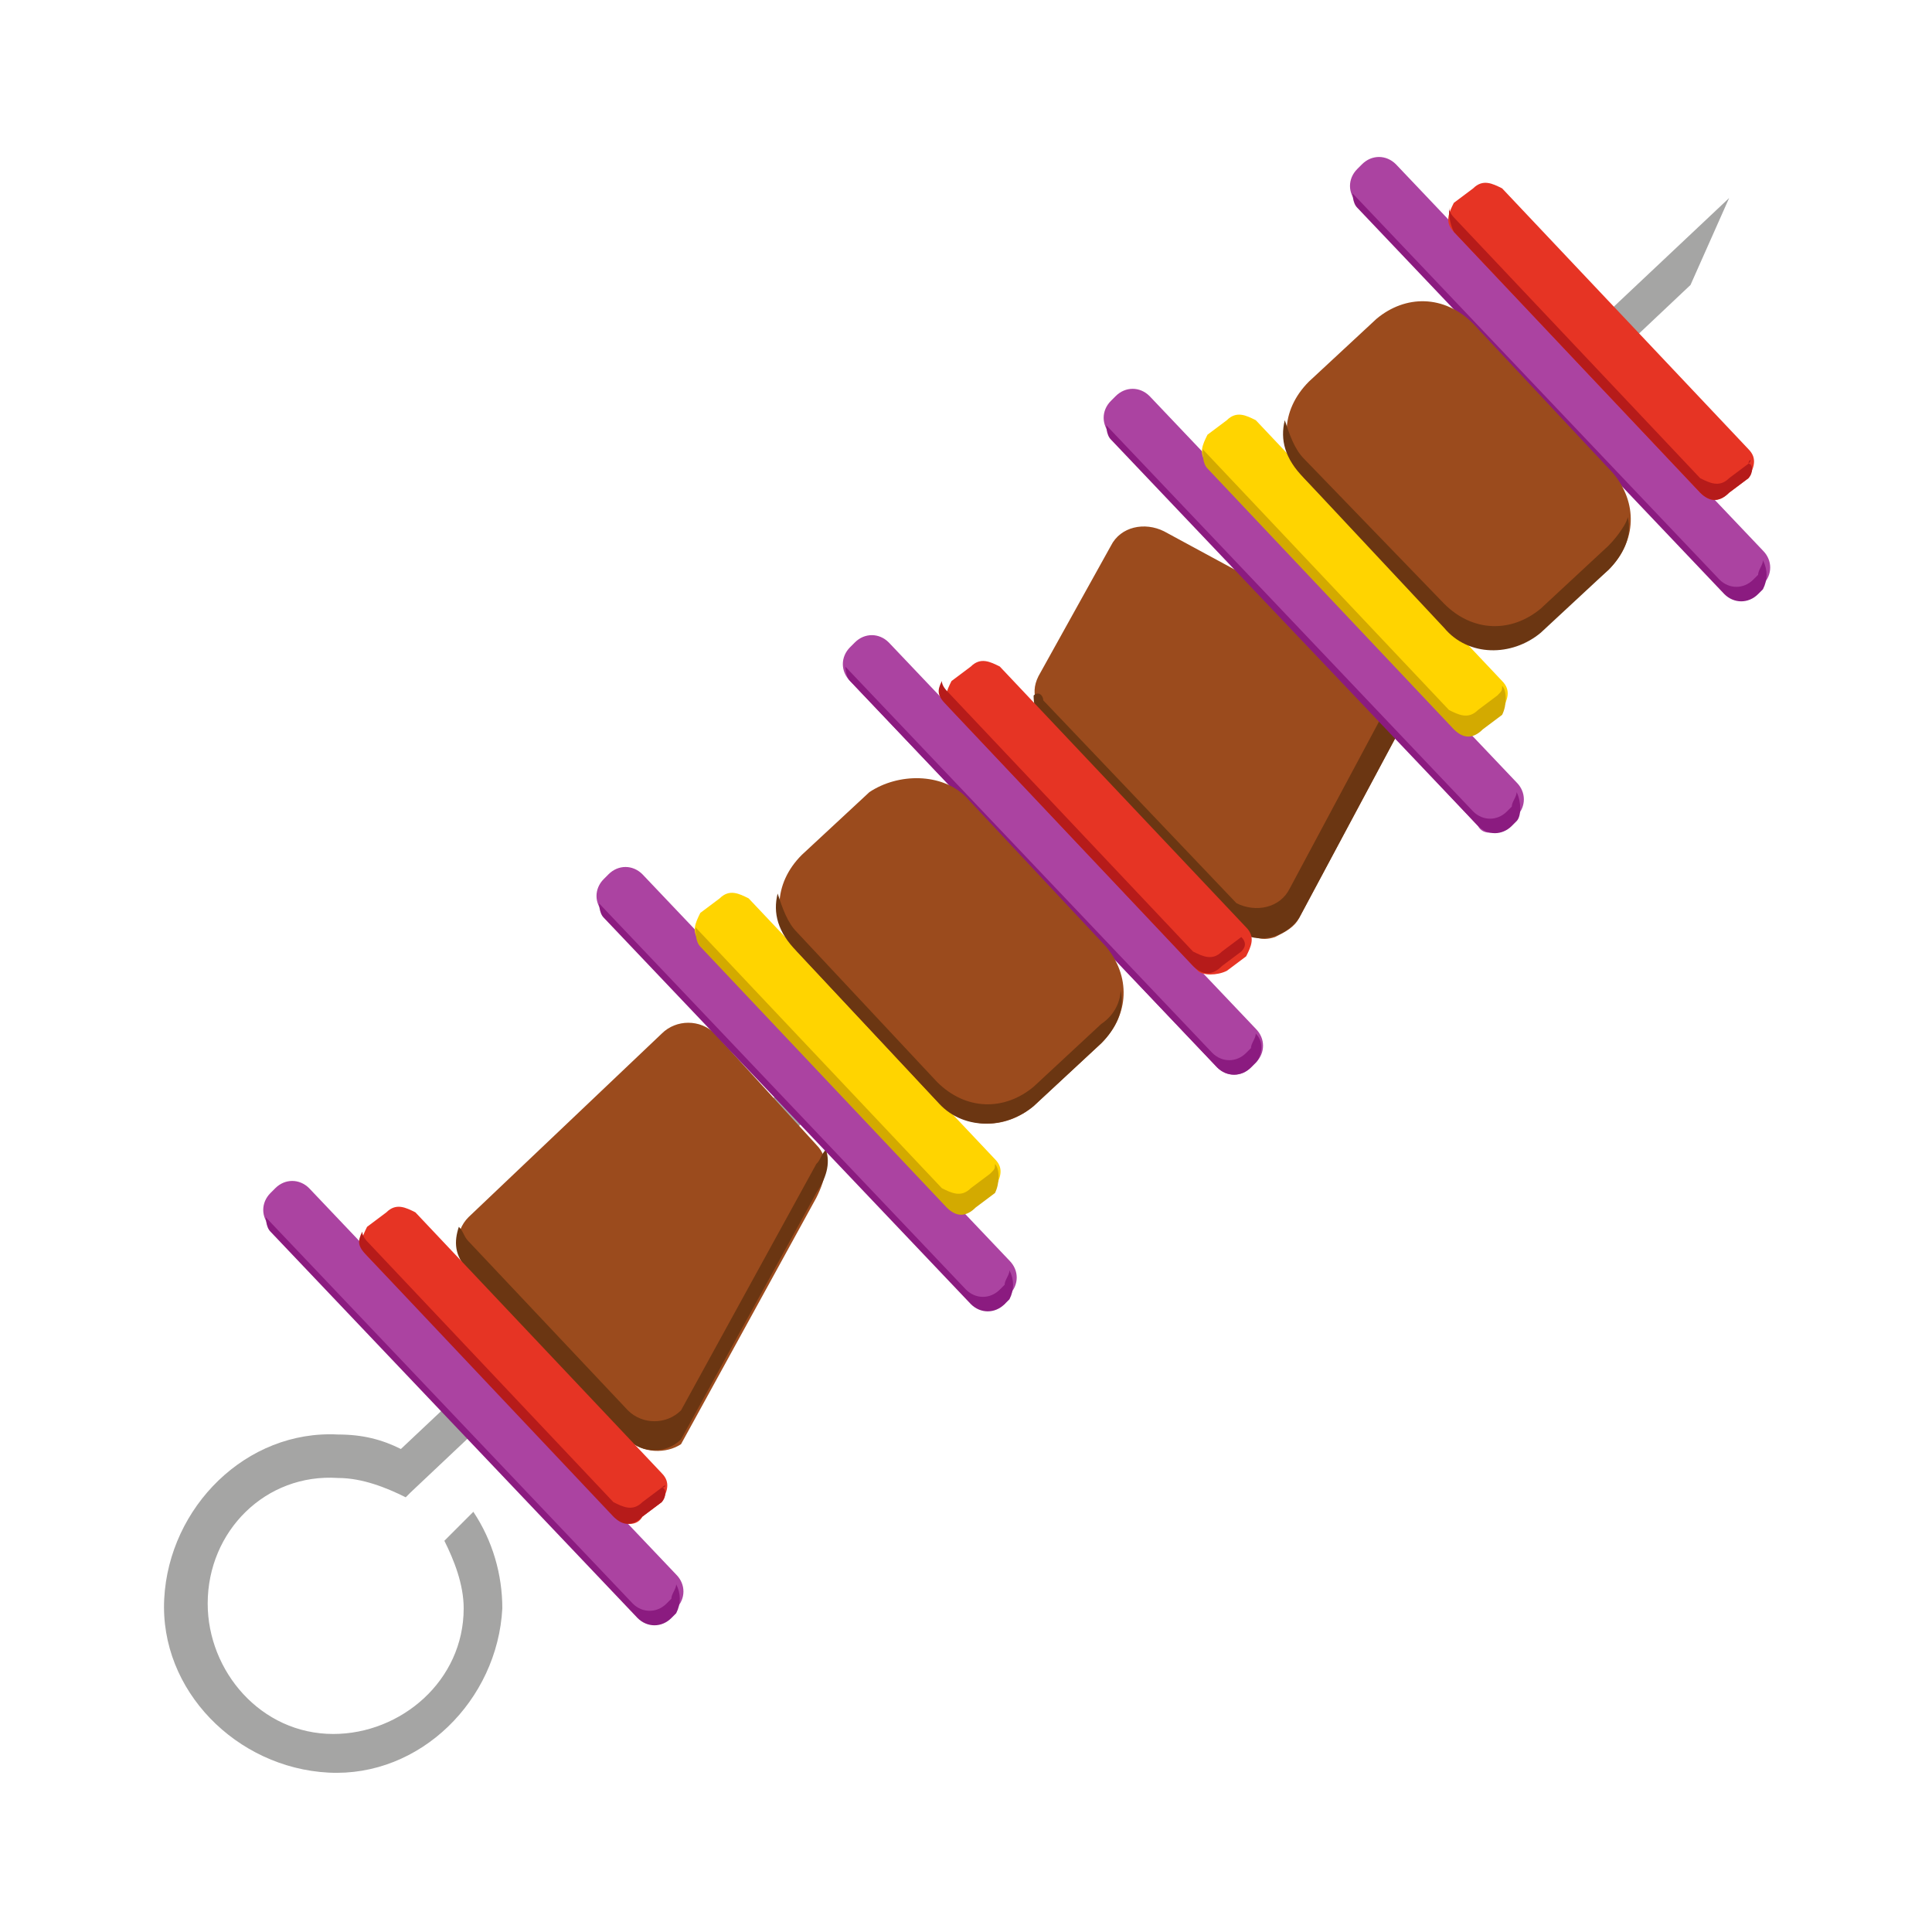 <?xml version="1.0" encoding="utf-8"?>
<!-- Generator: Adobe Illustrator 25.0.0, SVG Export Plug-In . SVG Version: 6.00 Build 0)  -->
<svg version="1.1" xmlns="http://www.w3.org/2000/svg" xmlns:xlink="http://www.w3.org/1999/xlink" x="0px" y="0px" width="40px"
	 height="40px" viewBox="0 0 40 40" enable-background="new 0 0 40 40" xml:space="preserve">
<g id="template_app">
</g>
<g id="icones">
	<g>
		<g>
			<g>
				<path fill="#A5A5A4" d="M7,30.6c0.5,0,1,0.2,1.4,0.4l0.1-0.1L35,5.9l0.8-1.8L8.3,30c-0.4-0.2-0.8-0.3-1.3-0.3
					c-1.9-0.1-3.5,1.5-3.6,3.4c-0.1,1.9,1.5,3.5,3.4,3.6c1.9,0.1,3.5-1.5,3.6-3.4c0-0.7-0.2-1.4-0.6-2l-0.6,0.6
					c0.2,0.4,0.4,0.9,0.4,1.4c0,1.5-1.3,2.6-2.7,2.6c-1.5,0-2.6-1.3-2.6-2.7C4.3,31.7,5.5,30.5,7,30.6z"/>
			</g>
		</g>
		<g>
			<path fill="#9B4B1D" d="M13,29.8l-3.3-3.5c-0.3-0.3-0.3-0.8,0-1.1l4-3.8c0.3-0.3,0.8-0.3,1.1,0l2.1,2.3c0.3,0.3,0.2,0.7,0,1.1
				l-2.8,5.1C13.8,30.1,13.3,30.1,13,29.8z"/>
			<path fill="#6B3612" d="M16.9,24.1l-2.8,5.1c-0.3,0.3-0.8,0.3-1.1,0l-3.3-3.5c-0.1-0.1-0.1-0.2-0.2-0.3c-0.1,0.3-0.1,0.6,0.2,0.9
				l3.3,3.5c0.3,0.3,0.8,0.3,1.1,0l2.8-5.1c0.2-0.3,0.3-0.6,0.2-0.9C17,23.9,17,24,16.9,24.1z"/>
		</g>
		<g>
			<path fill="#9B4B1D" d="M26.9,19l2.3-4.3c0.2-0.4,0.1-0.9-0.3-1.1L24.1,11c-0.4-0.2-0.9-0.1-1.1,0.3L21.5,14
				c-0.2,0.4,0,0.7,0.3,1.1l3.9,4.1c0.2,0.2,0.4,0.3,0.7,0.2C26.6,19.3,26.8,19.2,26.9,19z"/>
			<path fill="#6B3612" d="M21.6,14.5l4,4.2c0.4,0.2,0.9,0.1,1.1-0.3l2.3-4.3c0.1-0.1,0.1-0.2,0.1-0.3c0.2,0.2,0.2,0.6,0.1,0.9
				L26.9,19c-0.2,0.3-0.6,0.5-1,0.4c-0.1,0-0.1-0.1-0.2-0.1l-3.9-4.1c-0.3-0.3-0.4-0.5-0.4-0.8C21.5,14.3,21.6,14.4,21.6,14.5z"/>
		</g>
		<g>
			<g>
				<path fill="#AB43A1" d="M20.1,26.9l-7.6-8c-0.2-0.2-0.2-0.5,0-0.7l0.1-0.1c0.2-0.2,0.5-0.2,0.7,0l7.6,8c0.2,0.2,0.2,0.5,0,0.7
					L20.8,27C20.6,27.1,20.3,27.1,20.1,26.9z"/>
				<path fill="#8B1B80" d="M20.9,26.3c0,0.1-0.1,0.2-0.1,0.3l-0.1,0.1c-0.2,0.2-0.5,0.2-0.7,0l-7.6-8c0,0,0,0,0-0.1
					c0,0.1,0,0.3,0.1,0.4l7.6,8c0.2,0.2,0.5,0.2,0.7,0l0.1-0.1C21,26.7,21,26.5,20.9,26.3z"/>
			</g>
			<g>
				<path fill="#FFD400" d="M19.6,24.9l-5.1-5.4c-0.2-0.2-0.1-0.4,0-0.6l0.4-0.3c0.2-0.2,0.4-0.1,0.6,0l5.1,5.4
					c0.2,0.2,0.1,0.4,0,0.6l-0.4,0.3C20,25.1,19.8,25.1,19.6,24.9z"/>
				<path fill="#D3AA00" d="M20.6,24.1c0,0.1,0,0.1-0.1,0.2l-0.4,0.3c-0.2,0.2-0.4,0.1-0.6,0l-5.1-5.4c0,0,0,0,0,0
					c0,0.1,0,0.3,0.1,0.4l5.1,5.4c0.2,0.2,0.4,0.2,0.6,0l0.4-0.3C20.7,24.5,20.7,24.2,20.6,24.1z"/>
			</g>
		</g>
		<g>
			<g>
				<path fill="#AB43A1" d="M30.6,17.1L23,9c-0.2-0.2-0.2-0.5,0-0.7l0.1-0.1c0.2-0.2,0.5-0.2,0.7,0l7.6,8c0.2,0.2,0.2,0.5,0,0.7
					l-0.1,0.1C31,17.3,30.7,17.3,30.6,17.1z"/>
				<path fill="#8B1B80" d="M31.4,16.4c0,0.1-0.1,0.2-0.1,0.3l-0.1,0.1c-0.2,0.2-0.5,0.2-0.7,0l-7.6-8c0,0,0,0,0-0.1
					c0,0.1,0,0.3,0.1,0.4l7.6,8c0.2,0.2,0.5,0.2,0.7,0l0.1-0.1C31.5,16.9,31.5,16.6,31.4,16.4z"/>
			</g>
			<g>
				<path fill="#FFD400" d="M30.1,15L25,9.6c-0.2-0.2-0.1-0.4,0-0.6l0.4-0.3c0.2-0.2,0.4-0.1,0.6,0l5.1,5.4c0.2,0.2,0.1,0.4,0,0.6
					l-0.4,0.3C30.5,15.2,30.3,15.2,30.1,15z"/>
				<path fill="#D3AA00" d="M31.1,14.2c0,0.1,0,0.1-0.1,0.2l-0.4,0.3c-0.2,0.2-0.4,0.1-0.6,0l-5.1-5.4c0,0,0,0,0,0
					c0,0.1,0,0.3,0.1,0.4l5.1,5.4c0.2,0.2,0.4,0.2,0.6,0l0.4-0.3C31.2,14.6,31.2,14.3,31.1,14.2z"/>
			</g>
		</g>
		<g>
			<g>
				<path fill="#AB43A1" d="M25.2,22.1l-7.6-8c-0.2-0.2-0.2-0.5,0-0.7l0.1-0.1c0.2-0.2,0.5-0.2,0.7,0l7.6,8c0.2,0.2,0.2,0.5,0,0.7
					l-0.1,0.1C25.7,22.3,25.4,22.3,25.2,22.1z"/>
				<path fill="#8B1B80" d="M26,21.4c0,0.1-0.1,0.2-0.1,0.3l-0.1,0.1c-0.2,0.2-0.5,0.2-0.7,0l-7.6-8c0,0,0,0,0-0.1
					c0,0.1,0,0.3,0.1,0.4l7.6,8c0.2,0.2,0.5,0.2,0.7,0l0.1-0.1C26.1,21.9,26.2,21.6,26,21.4z"/>
			</g>
			<g>
				<path fill="#E63424" d="M24.8,20.1l-5.1-5.4c-0.2-0.2-0.1-0.4,0-0.6l0.4-0.3c0.2-0.2,0.4-0.1,0.6,0l5.1,5.4
					c0.2,0.2,0.1,0.4,0,0.6l-0.4,0.3C25.2,20.2,24.9,20.2,24.8,20.1z"/>
				<path fill="#B61B1A" d="M25.7,19.4l-0.4,0.3c-0.2,0.2-0.4,0.1-0.6,0l-5.1-5.4c0,0-0.1-0.1-0.1-0.2c-0.1,0.2-0.1,0.3,0.1,0.5
					l5.1,5.4c0.2,0.2,0.4,0.2,0.6,0l0.4-0.3C25.8,19.6,25.8,19.5,25.7,19.4C25.8,19.4,25.8,19.4,25.7,19.4z"/>
			</g>
		</g>
		<g>
			<g>
				<path fill="#AB43A1" d="M13.2,33.4l-7.6-8c-0.2-0.2-0.2-0.5,0-0.7l0.1-0.1c0.2-0.2,0.5-0.2,0.7,0l7.6,8c0.2,0.2,0.2,0.5,0,0.7
					l-0.1,0.1C13.7,33.6,13.4,33.6,13.2,33.4z"/>
				<path fill="#8B1B80" d="M14,32.8c0,0.1-0.1,0.2-0.1,0.3l-0.1,0.1c-0.2,0.2-0.5,0.2-0.7,0l-7.6-8c0,0,0,0,0-0.1
					c0,0.1,0,0.3,0.1,0.4l7.6,8c0.2,0.2,0.5,0.2,0.7,0l0.1-0.1C14.1,33.2,14.1,33,14,32.8z"/>
			</g>
			<g>
				<path fill="#E63424" d="M12.8,31.4L7.6,26c-0.2-0.2-0.1-0.4,0-0.6L8,25.1c0.2-0.2,0.4-0.1,0.6,0l5.1,5.4c0.2,0.2,0.1,0.4,0,0.6
					l-0.4,0.3C13.2,31.6,12.9,31.6,12.8,31.4z"/>
				<path fill="#B61B1A" d="M13.7,30.8l-0.4,0.3c-0.2,0.2-0.4,0.1-0.6,0l-5.1-5.4c0,0-0.1-0.1-0.1-0.2c-0.1,0.2-0.1,0.3,0.1,0.5
					l5.1,5.4c0.2,0.2,0.4,0.2,0.6,0l0.4-0.3C13.8,31,13.8,30.8,13.7,30.8C13.8,30.7,13.8,30.8,13.7,30.8z"/>
			</g>
		</g>
		<g>
			<g>
				<path fill="#AB43A1" d="M35.7,12.2l-7.6-8c-0.2-0.2-0.2-0.5,0-0.7l0.1-0.1c0.2-0.2,0.5-0.2,0.7,0l7.6,8c0.2,0.2,0.2,0.5,0,0.7
					l-0.1,0.1C36.2,12.4,35.9,12.4,35.7,12.2z"/>
				<path fill="#8B1B80" d="M36.5,11.6c0,0.1-0.1,0.2-0.1,0.3l-0.1,0.1c-0.2,0.2-0.5,0.2-0.7,0l-7.6-8c0,0,0,0,0-0.1
					c0,0.1,0,0.3,0.1,0.4l7.6,8c0.2,0.2,0.5,0.2,0.7,0l0.1-0.1C36.6,12,36.6,11.8,36.5,11.6z"/>
			</g>
			<g>
				<path fill="#E63424" d="M35.2,10.2l-5.1-5.4c-0.2-0.2-0.1-0.4,0-0.6l0.4-0.3c0.2-0.2,0.4-0.1,0.6,0l5.1,5.4
					c0.2,0.2,0.1,0.4,0,0.6l-0.4,0.3C35.6,10.4,35.4,10.4,35.2,10.2z"/>
				<path fill="#B61B1A" d="M36.2,9.6l-0.4,0.3c-0.2,0.2-0.4,0.1-0.6,0l-5.1-5.4c0,0-0.1-0.1-0.1-0.2C30,4.4,30,4.6,30.1,4.8
					l5.1,5.4c0.2,0.2,0.4,0.2,0.6,0l0.4-0.3C36.3,9.8,36.3,9.6,36.2,9.6C36.3,9.5,36.2,9.5,36.2,9.6z"/>
			</g>
		</g>
		<g>
			<path fill="#9B4B1D" d="M20,16.5l2.9,3.1c0.5,0.6,0.5,1.4-0.1,2l-1.4,1.3c-0.6,0.5-1.4,0.5-2-0.1l-2.9-3.1
				c-0.5-0.6-0.5-1.4,0.1-2l1.4-1.3C18.6,16,19.5,16,20,16.5z"/>
			<path fill="#6B3612" d="M22.8,21.2l-1.4,1.3c-0.6,0.5-1.4,0.5-2-0.1l-2.9-3.1c-0.2-0.2-0.3-0.5-0.4-0.8c-0.1,0.4,0,0.8,0.4,1.2
				l2.9,3.1c0.5,0.6,1.4,0.6,2,0.1l1.4-1.3c0.3-0.3,0.5-0.7,0.4-1.1C23.2,20.7,23.1,21,22.8,21.2z"/>
		</g>
		<g>
			<path fill="#9B4B1D" d="M30.5,6.7l2.9,3.1c0.5,0.6,0.5,1.4-0.1,2L31.9,13c-0.6,0.5-1.4,0.5-2-0.1L27,9.9c-0.5-0.6-0.5-1.4,0.1-2
				l1.4-1.3C29.1,6.1,29.9,6.1,30.5,6.7z"/>
			<path fill="#6B3612" d="M33.3,11.3l-1.4,1.3c-0.6,0.5-1.4,0.5-2-0.1L27,9.5c-0.2-0.2-0.3-0.5-0.4-0.8c-0.1,0.4,0,0.8,0.4,1.2
				l2.9,3.1c0.5,0.6,1.4,0.6,2,0.1l1.4-1.3c0.3-0.3,0.5-0.7,0.4-1.1C33.7,10.8,33.5,11.1,33.3,11.3z"/>
		</g>
	</g>
</g>
</svg>
